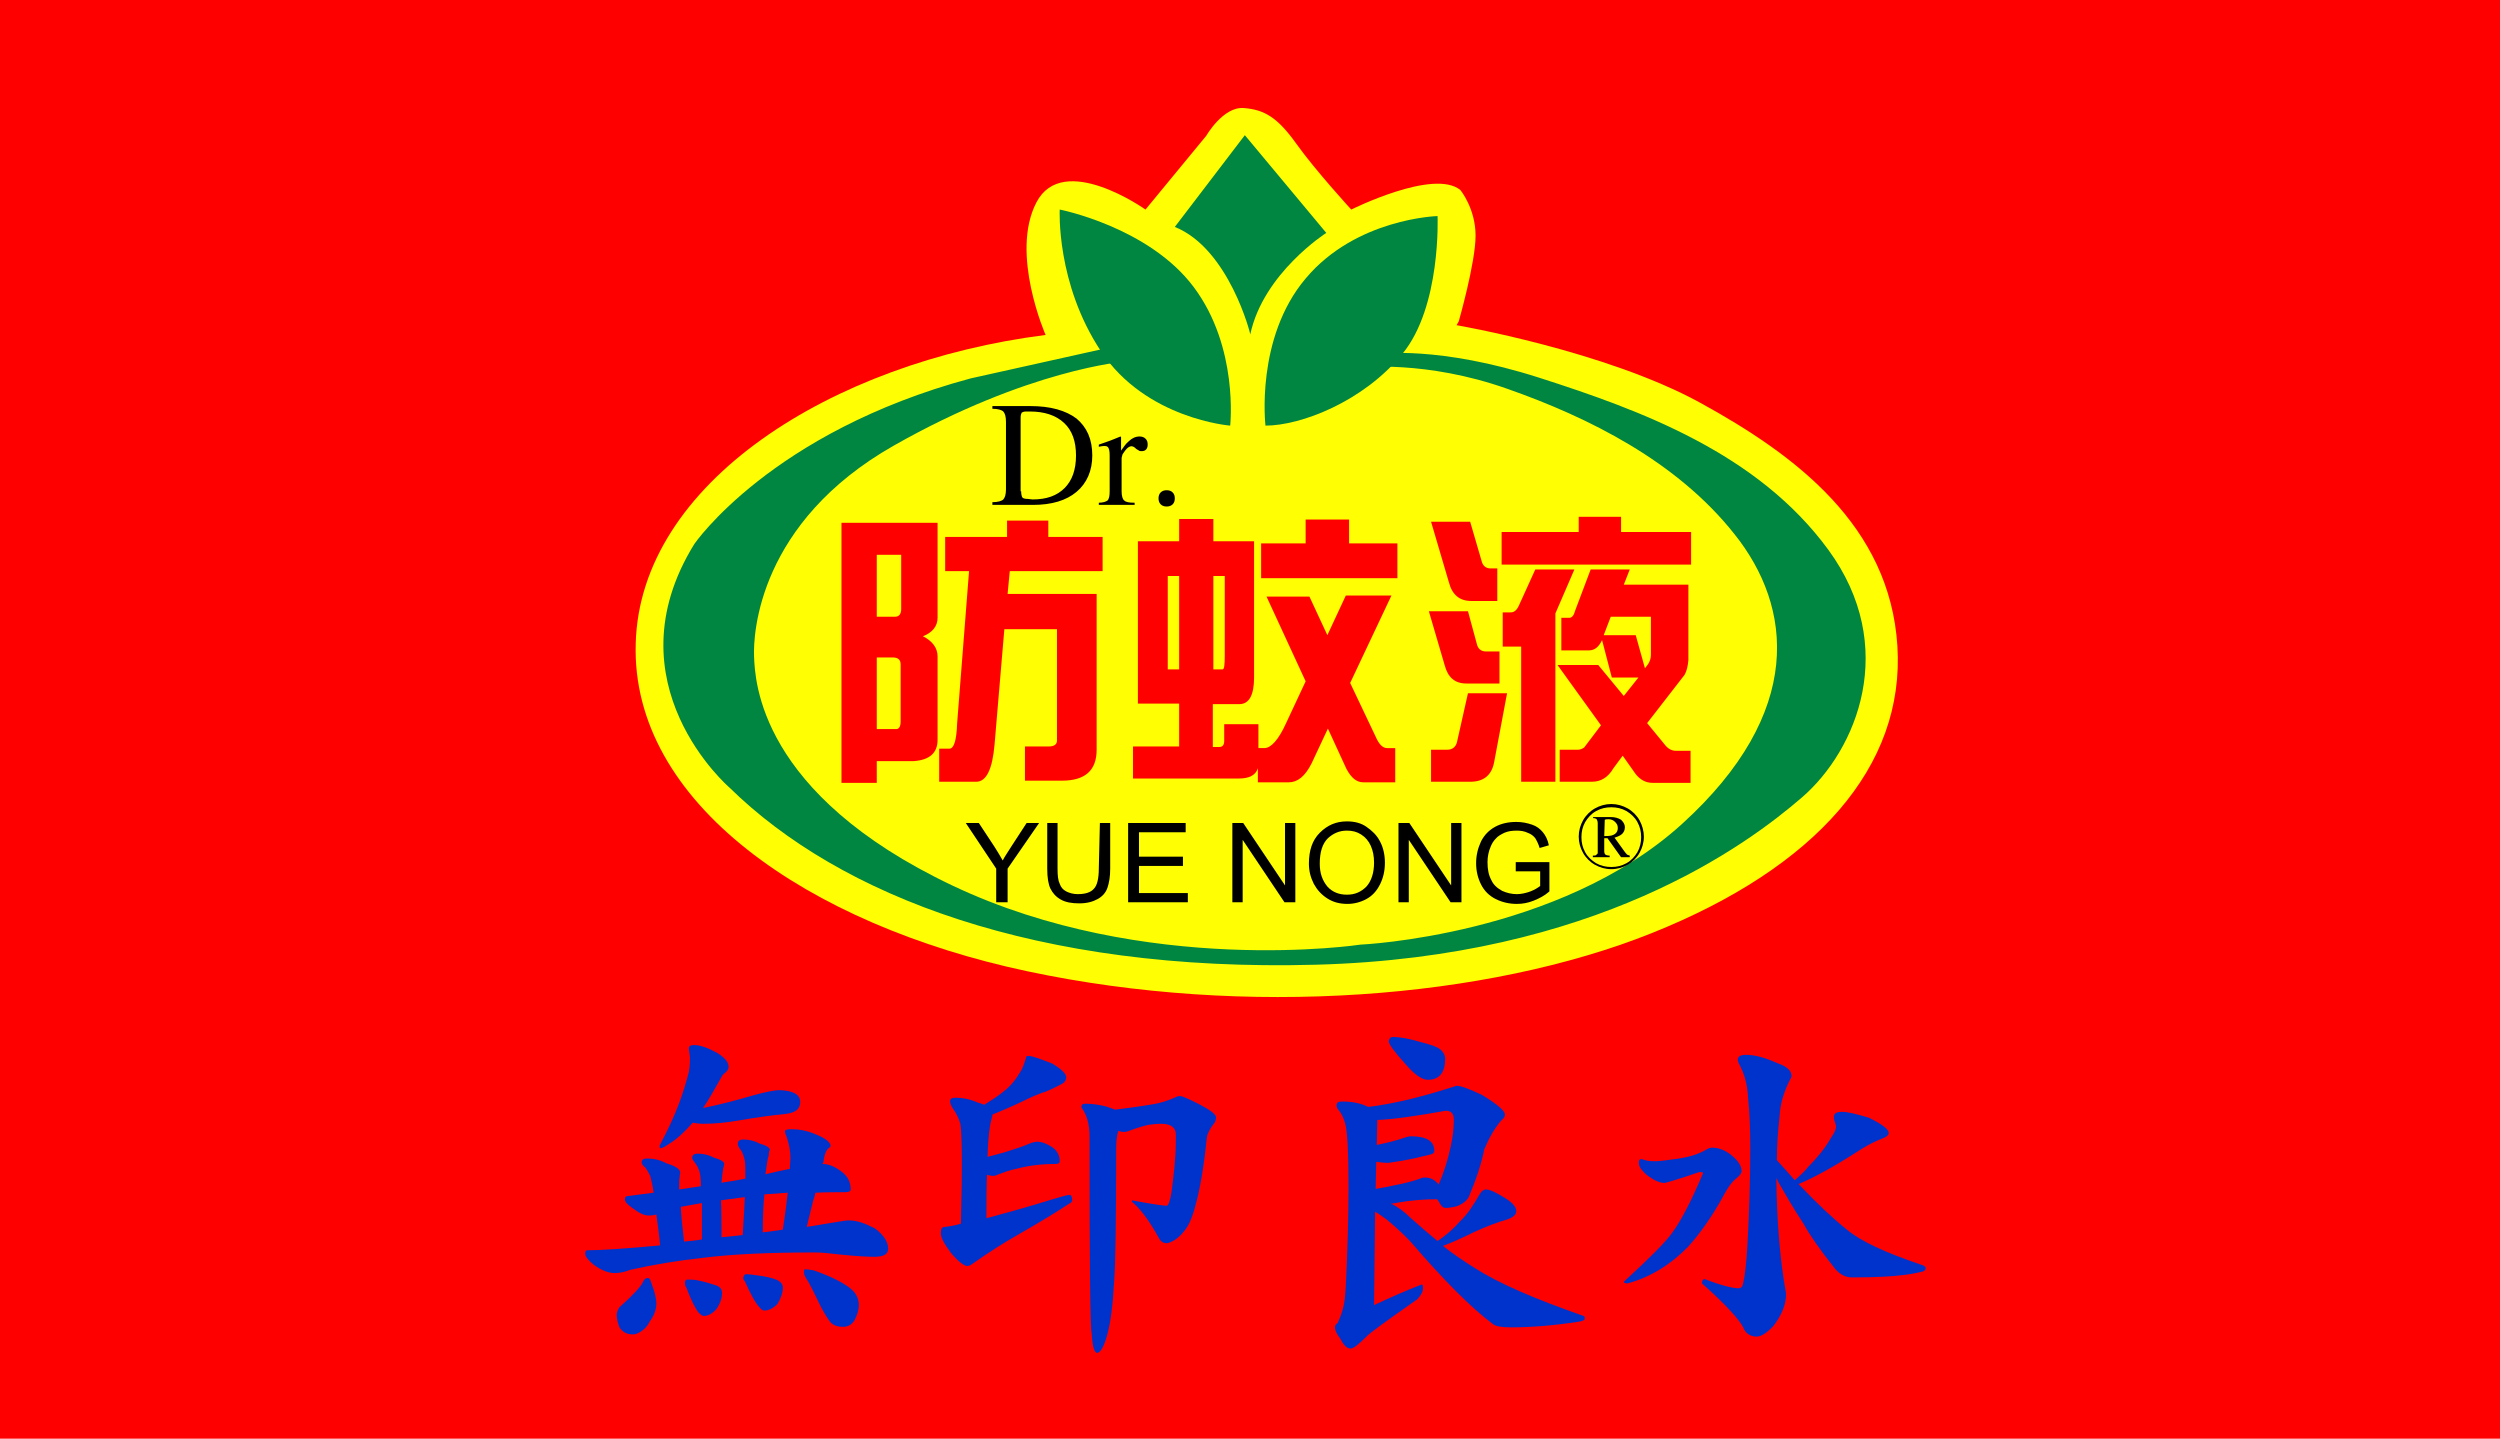 <?xml version="1.0" encoding="utf-8"?>
<!-- Generator: Adobe Illustrator 23.0.2, SVG Export Plug-In . SVG Version: 6.00 Build 0)  -->
<svg version="1.1" id="圖層_1" xmlns="http://www.w3.org/2000/svg" xmlns:xlink="http://www.w3.org/1999/xlink" x="0px" y="0px"
	 viewBox="0 0 460.5 265" style="enable-background:new 0 0 460.5 265;" xml:space="preserve">
<style type="text/css">
	.st0{fill:#FE0000;}
	.st1{fill:#FFFE03;}
	.st2{fill:#008641;}
	.st3{fill:#0033CC;}
</style>
<rect y="0" class="st0" width="460.5" height="265"/>
<g id="圖層_1_1_">
	<g>
		<path class="st1" d="M192.6,61.7c0,0-6.6-15-1.7-24.4c4.9-9.5,20.1,1.3,20.1,1.3l11.2-13.6c0,0,3.1-5.4,6.9-5.1
			c3.8,0.3,6.2,1.7,9.7,6.6c3.5,4.9,10.1,12.1,10.1,12.1s15.2-7.6,20.1-3.6c0,0,2.8,3.4,2.8,8.4s-3.1,15.8-3.1,15.8l-0.4,0.7
			c0,0,27.4,4.7,44.9,14.3c17.5,9.6,34.9,22.6,36.3,44.8c1.4,22.2-15,40.8-45.3,52.9c-30.3,12.1-74.6,15.6-115,7
			c-40.4-8.6-73-31-72.1-60.4C117.9,89,153.1,66.7,192.6,61.7z"/>
		<path class="st2" d="M216.4,41.8l12.9-16.9l15,18c0,0-11.6,7.4-14,18.7C230.4,61.7,226.4,45.8,216.4,41.8z"/>
		<path class="st2" d="M195.2,38.6c0,0,16.4,3.2,24.7,14.3c8.3,11.1,6.7,25.5,6.7,25.5s-15.5-1.2-23.8-13.7
			C194.5,52.2,195.2,38.6,195.2,38.6z"/>
		<path class="st2" d="M233.1,78.4c0,0-1.9-16.1,7.4-27.1c9.3-11.1,24.3-11.5,24.3-11.5s0.7,16.7-6.5,25.4
			C251.1,74,239.6,78.4,233.1,78.4z"/>
		<path class="st2" d="M207.2,66.6c0,0-17.8,1.4-42.6,15.5s-25.9,34.5-25.7,38.9c0.2,4.4,0.9,25.2,36.5,42.1
			c35.6,16.9,75.2,10.9,75.2,10.9s36.5-1.6,59.2-22.2c22.7-20.6,20.4-40,9.7-53.4c-10.6-13.4-26.8-21.5-41.9-26.8
			c-15-5.3-27.1-3.9-27.1-3.9l3.5-2.5c0,0,10.9-1.6,29.6,4.4c18.7,6,40.2,13.9,53.2,31.7c13,17.8,5.3,36.8-4.9,45.6
			c-10.2,8.8-37.9,29.4-89.5,30.8c-51.6,1.4-87.7-12.7-108-32.6c0,0-22.4-19.2-6.5-44.9c0,0,14.1-20.6,50.9-30.5l30.1-6.7
			L207.2,66.6z"/>
		<g>
			<path d="M183.5,166.2V160l-5.6-8.4h2.4l2.9,4.4c0.5,0.8,1,1.6,1.5,2.5c0.4-0.8,1-1.6,1.6-2.6l2.8-4.3h2.3l-5.8,8.4v6.2
				L183.5,166.2L183.5,166.2L183.5,166.2z"/>
			<path d="M202.6,151.6h1.9v8.4c0,1.5-0.2,2.6-0.5,3.5c-0.3,0.9-0.9,1.6-1.8,2.1c-0.9,0.5-2,0.8-3.4,0.8c-1.4,0-2.5-0.2-3.4-0.7
				c-0.9-0.5-1.5-1.2-1.9-2s-0.6-2.1-0.6-3.7v-8.4h1.9v8.4c0,1.3,0.1,2.2,0.4,2.8c0.2,0.6,0.6,1.1,1.2,1.4c0.6,0.3,1.3,0.5,2.1,0.5
				c1.4,0,2.4-0.3,3-1c0.6-0.6,0.9-1.9,0.9-3.7L202.6,151.6L202.6,151.6z"/>
			<path d="M207.8,166.2v-14.6h10.6v1.7h-8.6v4.5h8.1v1.7h-8.1v5h9v1.7L207.8,166.2L207.8,166.2L207.8,166.2z"/>
			<path d="M227,166.2v-14.6h2l7.7,11.5v-11.5h1.9v14.6h-2l-7.7-11.5v11.5H227L227,166.2z"/>
			<path d="M241.1,159.1c0-2.4,0.6-4.3,2-5.7s3-2.1,5-2.1c1.4,0,2.6,0.3,3.6,1s1.9,1.5,2.5,2.7c0.6,1.1,0.9,2.5,0.9,3.9
				c0,1.5-0.3,2.8-0.9,4c-0.6,1.2-1.4,2.1-2.5,2.7c-1.1,0.6-2.3,0.9-3.5,0.9c-1.4,0-2.6-0.3-3.7-1c-1.1-0.7-1.9-1.6-2.5-2.7
				C241.4,161.6,241.1,160.4,241.1,159.1z M243.1,159.1c0,1.8,0.5,3.1,1.4,4.2c0.9,1,2.1,1.5,3.6,1.5c1.5,0,2.6-0.5,3.6-1.5
				c0.9-1,1.4-2.5,1.4-4.4c0-1.2-0.2-2.2-0.6-3.1c-0.4-0.9-1-1.6-1.8-2.1c-0.8-0.5-1.6-0.7-2.6-0.7c-1.4,0-2.5,0.5-3.5,1.4
				C243.6,155.4,243.1,156.9,243.1,159.1z"/>
			<path d="M257.6,166.2v-14.6h2l7.7,11.5v-11.5h1.9v14.6h-2l-7.7-11.5v11.5H257.6L257.6,166.2z"/>
			<path d="M279.2,160.5v-1.7l6.2,0v5.4c-0.9,0.8-1.9,1.3-2.9,1.7c-1,0.4-2,0.6-3.1,0.6c-1.4,0-2.7-0.3-3.9-0.9
				c-1.2-0.6-2.1-1.5-2.7-2.7c-0.6-1.2-0.9-2.5-0.9-3.9c0-1.4,0.3-2.7,0.9-4c0.6-1.2,1.5-2.1,2.6-2.7c1.1-0.6,2.4-0.9,3.9-0.9
				c1.1,0,2,0.2,2.9,0.5c0.9,0.3,1.5,0.8,2,1.4c0.5,0.6,0.9,1.4,1.1,2.4l-1.7,0.5c-0.2-0.7-0.5-1.3-0.8-1.8c-0.3-0.4-0.8-0.8-1.4-1
				c-0.6-0.3-1.3-0.4-2-0.4c-0.9,0-1.6,0.1-2.3,0.4c-0.6,0.3-1.2,0.6-1.6,1.1c-0.4,0.4-0.7,0.9-0.9,1.4c-0.4,0.9-0.6,1.9-0.6,2.9
				c0,1.3,0.2,2.4,0.7,3.3c0.4,0.9,1.1,1.5,2,2c0.9,0.4,1.8,0.6,2.7,0.6c0.8,0,1.7-0.2,2.5-0.5c0.8-0.3,1.4-0.7,1.8-1v-2.7
				L279.2,160.5L279.2,160.5z"/>
		</g>
		<g>
			<g>
				<path d="M296.8,148.1c1.1,0,2.1,0.3,3,0.8c0.9,0.5,1.7,1.3,2.2,2.2c0.5,0.9,0.8,2,0.8,3c0,1.1-0.3,2.1-0.8,3
					c-0.5,0.9-1.3,1.7-2.2,2.2c-0.9,0.5-1.9,0.8-3,0.8c-1.1,0-2.1-0.3-3-0.8c-0.9-0.5-1.7-1.3-2.2-2.2c-0.5-0.9-0.8-1.9-0.8-3
					c0-1.1,0.3-2.1,0.8-3c0.5-0.9,1.3-1.7,2.2-2.2C294.7,148.4,295.7,148.1,296.8,148.1z M296.8,148.7c-1,0-1.9,0.2-2.8,0.7
					c-0.9,0.5-1.5,1.2-2,2c-0.5,0.9-0.7,1.8-0.7,2.8s0.2,1.9,0.7,2.8c0.5,0.9,1.2,1.5,2,2c0.9,0.5,1.8,0.7,2.8,0.7
					c1,0,1.9-0.2,2.8-0.7c0.9-0.5,1.5-1.2,2-2c0.5-0.9,0.7-1.8,0.7-2.8c0-1-0.2-1.9-0.7-2.8c-0.5-0.9-1.2-1.5-2-2
					C298.7,148.9,297.8,148.7,296.8,148.7z M293.4,150.5h3.3c0.8,0,1.4,0.2,1.9,0.5c0.4,0.4,0.7,0.8,0.7,1.4c0,0.5-0.2,0.9-0.5,1.2
					c-0.3,0.3-0.8,0.5-1.4,0.7l1.8,2.5c0.2,0.3,0.4,0.5,0.5,0.6c0.1,0.1,0.3,0.1,0.5,0.2v0.3h-1.6l-2.5-3.5h-0.6v2.4
					c0,0.3,0.1,0.5,0.2,0.6c0.1,0.1,0.4,0.2,0.8,0.2v0.3h-3.1v-0.3c0.3,0,0.5,0,0.6-0.1c0.1-0.1,0.2-0.2,0.3-0.3c0-0.1,0-0.3,0-0.8
					v-4.8c0-0.3-0.1-0.5-0.2-0.7c-0.1-0.1-0.3-0.2-0.6-0.2L293.4,150.5L293.4,150.5z M295.5,154h0.3c0.8,0,1.3-0.1,1.7-0.4
					c0.4-0.3,0.5-0.7,0.5-1.1c0-0.5-0.2-0.8-0.5-1.1c-0.3-0.3-0.7-0.5-1.2-0.5c-0.2,0-0.5,0-0.7,0.1L295.5,154L295.5,154z"/>
			</g>
		</g>
		<g>
			<path class="st0" d="M161.5,140.2v4h-6.5V96.3h17.7v17.5c0,1.5-0.9,2.7-2.7,3.4c1.8,0.9,2.7,2.2,2.7,3.7v15.4
				c0,2.4-1.5,3.7-4.4,3.9H161.5z M161.5,102.2v11.4h3.4c0.7,0,1.1-0.5,1.1-1.4v-10H161.5z M161.5,121v13.3h3.6
				c0.5,0,0.8-0.5,0.8-1.4v-10.5c0-0.9-0.5-1.3-1.5-1.3H161.5z M185.6,95.9h7.5v3h10v6.3h-17.1l-0.4,4.2H202v28.7
				c0,3.8-2.1,5.7-6.4,5.7h-6.8v-6.3h4.4c1,0,1.5-0.4,1.5-1.1v-20.5H185l-1.8,21.2c-0.4,4.6-1.5,6.9-3.4,6.9h-6.8v-6.1h1.9
				c0.8,0,1.3-1.5,1.4-4.6l2.2-28.1h-4.4v-6.3h11.4V95.9z"/>
			<path class="st0" d="M209.6,99.7h7.6v-4.1h6.3v4.1h7.5v25.1c0,3.2-0.9,4.9-2.7,4.9h-4.9v7.9h1.2c0.6,0,0.9-0.4,0.9-1.1v-3.1h6.3
				v4.4h1.1c1.2,0,2.6-1.5,4-4.6l3.6-7.7l-7.2-15.6h7.9l3.3,7.1l3.4-7.3h8.4l-7.6,16.1l4.7,9.9c0.6,1.4,1.3,2.1,2.1,2.1h1.5v6.3
				h-5.9c-1.2,0-2.2-0.8-3.1-2.5l-3.4-7.4l-3,6.4c-1.2,2.4-2.6,3.5-4.2,3.5h-5.7v-2.6c-0.4,1.3-1.6,1.9-3.5,1.9h-19.5v-5.9h8.5v-7.9
				h-7.6V99.7z M217.2,123.3v-17.2h-2.1v17.2H217.2z M225.2,123.3c0.3,0,0.4-0.8,0.4-2.5v-14.7h-2.1v17.2H225.2z M240.4,95.7h8.1
				v4.4h8.9v6.4h-25.1v-6.4h8.2V95.7z"/>
			<path class="st0" d="M263.2,112.6h7.2l1.6,5.9c0.2,1,0.8,1.5,1.7,1.5h2.5v5.9h-6.1c-2.1,0-3.4-1.1-4-3.4L263.2,112.6z
				 M263.6,96.1h7.2l2.1,7.2c0.2,0.9,0.8,1.4,1.6,1.4h1.3v6H271c-2.1,0-3.5-1.1-4.1-3.4L263.6,96.1z M277.6,127.7l-2.4,12.8
				c-0.5,2.4-2,3.5-4.4,3.5h-7.2v-5.9h3c0.9,0,1.6-0.5,1.8-1.5l2-8.9H277.6z M290.8,95.2h7.8V98h12.9v6h-34.9v-6h14.2V95.2z
				 M282.8,104.9h7.2l-3.5,8.1v31h-6.3v-24.9h-3.4v-6.3h1.5c0.6,0,1.1-0.4,1.5-1.3L282.8,104.9z M293,104.9h7.2l-1.1,2.8h11.9v13.9
				c-0.1,1.1-0.3,2-0.7,2.7l-6.9,8.9l3.2,3.9c0.6,0.8,1.3,1.2,2.1,1.2h2.7v5.9h-7c-1.2,0-2.2-0.5-3.1-1.6l-2.4-3.4l-1.7,2.3
				c-1,1.7-2.3,2.5-4,2.5h-5.9v-5.9h3.4c0.4,0,0.8-0.2,1.1-0.4l3.1-4.1l-8-11.1h7.5l4.7,5.7l2.7-3.4h-4.9l-1.8-6.9
				c-0.6,1.3-1.4,1.9-2.4,1.9h-5.1v-6h1.5c0.4,0,0.8-0.4,1-1.2L293,104.9z M295.4,117h5.9l1.7,6.1l0.6-0.8c0.3-0.5,0.5-1,0.5-1.7v-7
				h-7.4L295.4,117z"/>
		</g>
		<g>
			<path d="M185.3,90.1V77.7c0-1-0.2-1.6-0.5-1.9c-0.3-0.3-1-0.5-2-0.5v-0.5h3.8h3.2c3.7,0,6.5,0.8,8.5,2.3c1.9,1.6,2.9,3.8,2.9,6.8
				c0,2.8-1,5.1-2.9,6.7c-1.9,1.6-4.6,2.4-8,2.4h-3.7h-3.8v-0.5c1,0,1.7-0.2,2-0.5C185.1,91.7,185.3,91.1,185.3,90.1z M188.1,90.5
				c0,0.6,0.1,0.9,0.2,1.1s0.5,0.3,1,0.3l0.9,0.1c2.6,0,4.5-0.7,5.9-2.1c1.4-1.4,2.1-3.4,2.1-6c0-2.6-0.7-4.6-2.2-6
				c-1.5-1.4-3.6-2.1-6.3-2.1l-0.7,0c-0.4,0-0.6,0.1-0.8,0.2c-0.1,0.2-0.2,0.5-0.2,0.9V90.5z"/>
			<path d="M204.4,90.5v-6.6c0-0.8-0.1-1.4-0.4-1.6c-0.2-0.2-0.8-0.2-1.6,0v-0.4c0.8-0.3,1.5-0.5,2-0.7c0.6-0.2,1.2-0.5,2-0.8
				l0.1,0.1V83c0.5-0.7,0.9-1.3,1.4-1.7c0.6-0.6,1.3-0.9,2-0.9c0.4,0,0.8,0.1,1.1,0.4c0.3,0.3,0.4,0.6,0.4,1.1
				c0,0.4-0.1,0.7-0.3,0.9c-0.2,0.2-0.4,0.3-0.8,0.3c-0.2,0-0.4,0-0.5-0.1c-0.2-0.1-0.3-0.2-0.5-0.3c-0.2-0.2-0.3-0.3-0.5-0.4
				c-0.2-0.1-0.3-0.1-0.4-0.1c-0.3,0-0.6,0.2-0.9,0.5c-0.2,0.2-0.4,0.5-0.6,0.8c-0.1,0.1-0.2,0.3-0.2,0.5c-0.1,0.2-0.1,0.4-0.1,0.5
				v6c0,0.9,0.2,1.5,0.5,1.7c0.3,0.3,0.9,0.4,1.9,0.4V93h-3.3h-3.3v-0.4c0.8,0,1.3-0.2,1.6-0.4C204.3,91.9,204.4,91.3,204.4,90.5z"
				/>
			<path d="M214.9,90.3c0.4,0,0.8,0.1,1.1,0.4c0.3,0.3,0.4,0.7,0.4,1.1c0,0.4-0.1,0.8-0.4,1.1c-0.3,0.3-0.7,0.4-1.1,0.4
				s-0.8-0.1-1.1-0.4c-0.3-0.3-0.4-0.7-0.4-1.1c0-0.4,0.1-0.8,0.4-1.1C214.1,90.4,214.5,90.3,214.9,90.3z"/>
		</g>
	</g>
</g>
<g>
	<path class="st3" d="M145.5,215.3c0-0.9,0.1-1.5,0.1-2c0-1.1-0.2-2.4-0.7-3.9c-0.2-0.4-0.3-0.7-0.3-1c0-0.3,0.4-0.4,1.2-0.4
		c1.5,0,2.9,0.3,4.1,0.8c2.1,0.8,3.1,1.6,3.1,2.3c0,0.1-0.2,0.3-0.6,0.6c-0.4,0.6-0.6,1.3-0.7,2.2c0,0.2-0.1,0.3-0.2,0.5
		c1.2,0,2.3,0.5,3.5,1.4c1.1,0.8,1.7,1.9,1.7,3.3c0,0.3-0.3,0.5-1,0.5c-1.9,0-3.7,0-5.5,0.1c-0.1,0.5-0.2,0.9-0.4,1.4
		c-0.4,1.6-0.8,3.3-1.2,4.9c2.5-0.4,4.7-0.8,6.7-1.1c0.5-0.1,0.9-0.1,1.1-0.1c1.4,0,2.9,0.5,4.8,1.5c1.6,1.2,2.4,2.5,2.4,3.7
		c0,1-0.8,1.5-2.5,1.5c-1.2,0-3.3-0.1-6.2-0.4c-1.9-0.2-3.4-0.4-4.7-0.4c-8.4,0-15.3,0.3-20.8,1c-4.5,0.5-8.9,1.2-13.3,2.2
		c-1,0.4-2,0.6-2.9,0.6c-1.1,0-2.4-0.5-3.8-1.5c-1.1-0.9-1.6-1.6-1.6-2c0-0.5,0.1-0.7,0.4-0.7c2.5,0,7-0.3,13.4-0.9
		c-0.2-2.2-0.5-4.1-0.7-5.7c-0.6,0.2-1.1,0.2-1.4,0.2c-0.8,0-1.7-0.4-2.9-1.3c-1-0.7-1.5-1.2-1.5-1.7c0-0.4,0.2-0.6,0.6-0.6
		c1.6-0.2,3.1-0.4,4.7-0.6c-0.2-1.5-0.5-2.5-0.6-3c-0.3-0.7-0.6-1.2-0.9-1.6c-0.5-0.4-0.7-0.7-0.7-1c0-0.5,0.3-0.7,1-0.7
		c1.3,0,2.5,0.3,3.6,0.9c1.7,0.5,2.5,1.1,2.5,1.7c0,0.2-0.1,0.4-0.1,0.8c-0.1,0.4-0.1,1.2-0.1,2.3c1.4-0.2,2.7-0.4,4-0.6
		c0-1.3-0.1-2.1-0.2-2.5c-0.2-0.7-0.5-1.3-0.8-1.7c-0.4-0.5-0.6-0.8-0.6-1c0-0.5,0.3-0.8,1-0.8c1,0,2,0.2,2.9,0.7
		c1.4,0.4,2,0.8,2,1.2c0,0.2-0.1,0.5-0.2,0.9c-0.1,0.5-0.2,1.4-0.3,2.6c0.1,0,0.2-0.1,0.3-0.1c1.4-0.2,2.7-0.4,4.1-0.7
		c0-1.7,0-2.8-0.1-3.3c-0.2-0.8-0.4-1.5-0.7-1.9c-0.4-0.5-0.6-0.9-0.6-1.2c0-0.5,0.3-0.8,1-0.8c1,0,2,0.2,2.9,0.7
		c1.4,0.4,2,0.8,2,1.2c-0.1,0.2-0.2,0.5-0.2,1c-0.2,0.6-0.4,1.8-0.6,3.5C142.6,215.9,144,215.6,145.5,215.3z M119.4,235.4
		c0.2,0,0.4,0.3,0.6,1c0.6,1.5,0.9,2.8,0.9,3.7c0,1.1-0.4,2.2-1.2,3.3c-0.4,0.8-0.9,1.4-1.7,1.9c-0.5,0.3-0.9,0.5-1.4,0.5
		c-1.1,0-1.9-0.4-2.5-1.3c-0.3-0.8-0.5-1.6-0.5-2.3c0-0.5,0.2-0.9,0.5-1.4c2.6-2.3,4-3.9,4.3-4.6
		C118.6,235.7,118.9,235.4,119.4,235.4z M127.8,192.5c1.2,0,2.6,0.5,4.4,1.5c1.4,0.9,2,1.7,2,2.5c0,0.4-0.2,0.7-0.5,1
		c-0.3,0.2-0.6,0.5-0.7,0.7c-1.3,2.3-2.4,4.3-3.5,5.9c3.4-0.7,6.4-1.5,9.1-2.3c2.5-0.7,4.2-1,5-1c2.5,0.1,3.8,0.8,3.8,2.2
		c0,1.3-0.9,2-2.8,2.2c-2.2,0.2-5.1,0.6-8.6,1.2c-2.3,0.4-4.4,0.6-6.4,0.6c-0.9,0-1.5-0.1-2-0.2c-1.5,1.7-2.9,3-4.2,3.8
		c-0.9,0.6-1.4,0.9-1.7,0.9c-0.2,0-0.2-0.2-0.2-0.5c1.5-2.8,2.7-5.4,3.6-7.8c0.7-1.9,1.3-3.8,1.8-5.8c0.2-1.2,0.2-2.1,0.2-2.6
		l-0.2-1.5C126.8,192.7,127.2,192.5,127.8,192.5z M126,228.7c1.1-0.1,2.2-0.2,3.3-0.4c0-2.7,0-4.9,0-6.7c-1.3,0.2-2.6,0.5-3.9,0.7
		C125.5,224.1,125.7,226.2,126,228.7z M126.6,235.7c0.5,0,1.1,0,1.7,0.1c1.6,0.3,2.8,0.7,3.7,1c0.7,0.3,1,0.7,1,1.4c0,1-0.4,2-1,2.9
		c-0.8,0.9-1.6,1.3-2.4,1.3c-0.2,0-0.5-0.2-0.9-0.6c-0.6-0.7-1.4-2.3-2.3-4.7c-0.2-0.2-0.2-0.4-0.2-0.6
		C126.1,236,126.3,235.7,126.6,235.7z M132.9,227.9c1.4-0.1,2.7-0.3,3.9-0.4c0.2-2.7,0.3-5.1,0.4-7c-1.5,0.2-2.9,0.4-4.4,0.6
		C132.9,222.9,132.9,225.2,132.9,227.9z M137.4,234.7c0.5,0,1.2,0.1,1.9,0.2c1.7,0.2,3,0.5,3.9,0.9c0.7,0.4,1,0.8,1,1.4
		c0,1-0.4,2-1,3c-0.8,0.8-1.6,1.2-2.4,1.2c-0.3,0-0.6-0.2-0.9-0.6c-0.7-0.7-1.6-2.3-2.7-4.8c-0.2-0.2-0.3-0.4-0.3-0.6
		C137,234.9,137.2,234.7,137.4,234.7z M140.5,227c1.3-0.2,2.6-0.3,3.7-0.5c0.4-2.6,0.7-4.9,0.9-6.8c-1.5,0.1-2.9,0.2-4.3,0.3
		C140.6,222,140.5,224.3,140.5,227z M148.3,233.8c0.4,0,0.9,0.1,1.6,0.2c1.4,0.5,2.7,1,4.1,1.7c1.8,0.9,2.9,1.7,3.5,2.5
		c0.5,0.7,0.7,1.5,0.7,2.2c0,0.9-0.3,1.8-0.8,2.8c-0.5,0.8-1.2,1.2-2.1,1.2c-1.1,0-1.8-0.3-2.3-0.8c-0.4-0.5-1-1.4-1.8-2.9
		c-1.2-2.5-2-4.1-2.3-4.6c-0.5-0.7-0.8-1.3-0.8-1.6C148.1,234,148.1,233.8,148.3,233.8z"/>
	<path class="st3" d="M189.5,194.5c0.6,0,2,0.5,4.3,1.4c1.7,1,2.6,1.9,2.6,2.5c0,0.5-0.2,0.9-0.7,1.2c-1.9,1-3.2,1.6-3.8,1.7
		c-0.8,0.3-2,0.8-3.4,1.5c-2.3,1.1-4.2,1.9-5.7,2.5c0,0.3-0.1,0.6-0.2,1c-0.3,1-0.6,3.3-0.7,6.8c1.2-0.3,2.2-0.6,3.3-0.9
		c1.6-0.5,3.2-1,4.8-1.7c0.4-0.1,0.8-0.2,1-0.2c0.9,0,1.9,0.4,2.8,1c0.9,0.6,1.4,1.5,1.4,2.6c0,0.3-0.2,0.5-0.7,0.5
		c-2.7,0-5.1,0.3-7.3,0.9c-1.1,0.2-2.2,0.6-3.5,1.1c-0.4,0.2-0.7,0.2-0.8,0.2c-0.3,0-0.7-0.1-1.1-0.2c-0.1,2.3-0.1,4.9-0.1,8
		c3.3-0.9,7.4-2,12.2-3.5c1.7-0.5,2.7-0.8,3.1-0.8c0.3,0,0.5,0.3,0.5,1c0,0.2-0.2,0.5-0.7,0.7c-2.1,1.4-5.2,3.3-9.4,5.7
		c-2.3,1.3-5,3-8,5.1c-0.5,0.4-0.9,0.6-1.2,0.6c-0.6,0-1.7-0.8-3.1-2.5c-1.2-1.6-1.8-2.8-1.8-3.5c0-0.8,0.2-1.2,0.7-1.2
		c1-0.1,2-0.3,3-0.6c0.3-10.5,0.2-16.6-0.1-18.4c-0.3-1-0.7-1.8-1.1-2.4c-0.5-0.7-0.8-1.3-0.8-1.7c0-0.5,0.3-0.7,1-0.7
		c1.4,0,2.8,0.3,4.1,0.9c0.5,0.1,0.9,0.3,1.2,0.4c1.3-0.8,2.5-1.6,3.5-2.4c1.3-1,2.3-2.2,3.1-3.6c0.5-0.7,0.8-1.7,1.2-3
		C189,194.6,189.2,194.5,189.5,194.5z M217.4,201.9c0.4,0,1.5,0.5,3.5,1.5c2.1,1.1,3.1,1.9,3.1,2.4c0,0.3-0.1,0.6-0.2,0.9
		c-0.9,1.1-1.4,2.1-1.5,2.8c-0.5,5.1-1.2,9.1-1.9,11.8c-0.6,2.5-1.3,4.2-2,5.1c-0.5,0.7-1.1,1.4-2,2c-0.7,0.4-1.2,0.6-1.5,0.6
		c-0.6,0-1.1-0.3-1.4-0.9c-1.6-2.9-3.1-5-4.6-6.4c-0.3-0.2-0.4-0.3-0.4-0.4v-0.2c3.7,0.7,5.9,1,6.4,1c0.3,0,0.6-0.8,0.9-2.5
		c0.2-1.6,0.5-3.9,0.7-6.7c0.1-1.4,0.1-2.7,0.1-3.9c0-1.3-0.9-2-2.7-2c-0.8,0-1.6,0.1-2.4,0.2c-0.9,0.2-2.2,0.6-3.8,1.2
		c-0.3,0.1-0.5,0.1-0.7,0.1c-0.4,0-0.7-0.1-1-0.2c-0.3,0.9-0.4,2-0.4,3.4c0,12.8-0.1,21-0.4,24.7c-0.2,3.9-0.6,7-1.2,9.3
		c-0.6,2.3-1.3,3.5-1.9,3.5c-0.5,0-0.9-1.2-1-3.6c-0.3-0.9-0.4-13-0.4-36.2c0-2.3-0.5-4.1-1.5-5.4c0-0.5,0.2-0.7,0.7-0.7
		c1.3,0,2.6,0.2,3.8,0.5c0.6,0.2,1.2,0.4,1.7,0.6c1.6-0.2,4-0.5,7-1c1.2-0.2,2.7-0.6,4.4-1.4C216.9,201.9,217.2,201.9,217.4,201.9z"
		/>
	<path class="st3" d="M268.3,200c0.8,0,2.4,0.6,4.7,1.7c2.8,1.7,4.2,2.9,4.2,3.6c0,0.4-0.2,0.7-0.6,1c-1.3,1.5-2.3,3.3-3.2,5.4
		c-0.5,2.6-1.5,5.6-2.9,8.9c-0.4,0.6-1.1,1.2-2.2,1.6c-0.8,0.2-1.5,0.3-2,0.3c-0.4,0-0.7-0.2-1-0.7c-0.2-0.4-0.4-0.7-0.6-0.9
		c-2.4,0-4.8,0.2-7.1,0.6c-0.5,0.1-1,0.2-1.4,0.2c1.3,0.6,2.5,1.5,3.7,2.7c1.7,1.5,3.3,2.9,4.9,4.2c1.6-1.1,3-2.3,4.1-3.6
		c1.2-1.1,2.4-2.8,3.7-5.1c0.3-0.5,0.7-0.8,1.1-0.8c0.7,0,1.8,0.5,3.4,1.5c1.5,0.9,2.2,1.7,2.2,2.5c0,0.6-0.5,1.1-1.6,1.5
		c-1.8,0.5-3.9,1.3-6.3,2.4c-2.4,1.2-4.3,2-5.6,2.5c2,1.6,4,2.9,5.9,4.1c4.2,2.7,10.8,5.6,20,8.8c0.2,0.1,0.2,0.2,0.2,0.5
		c0,0.3-0.5,0.5-1.4,0.6c-4.6,0.7-8.7,1-12.2,1c-1.7,0-2.8-0.2-3.3-0.6c-4-3-9-8-15.1-15.1c-1.1-1.2-2.6-2.6-4.4-4.1
		c-0.8-0.6-1.5-1.1-2.2-1.5l-0.2,17.2c3-1.4,5.9-2.7,8.8-3.8c0.2,0,0.2,0.3,0.2,0.9c0,0.4-0.3,1-1,1.8c-5.7,4-8.9,6.3-9.4,6.9
		c-1.4,1.4-2.4,2.2-2.9,2.2c-0.7,0-1.3-0.6-1.9-1.8c-0.7-0.9-1-1.6-1-2.1c0-0.4,0.2-0.6,0.5-0.8c0.2-0.5,0.6-1.3,0.9-2.4
		c0.3-0.9,0.5-2.4,0.6-4.4c0.3-6,0.5-12.2,0.5-18.5c0-6.1-0.2-9.9-0.6-11.4c-0.3-1.1-0.7-1.9-1.2-2.5c-0.3-0.3-0.4-0.6-0.4-0.9
		c0-0.5,0.3-0.7,1-0.7c2.1,0,3.7,0.4,4.8,1C257,203.3,262.4,201.9,268.3,200z M253.7,206.3l-0.1,4.6c1.9-0.4,3.6-0.8,5.3-1.4
		c0.4-0.1,0.7-0.2,0.9-0.2c3,0,4.4,0.9,4.4,2.7c0,0.3-0.2,0.5-0.5,0.6c-1.9,0.5-3.7,0.9-5.4,1.2c-1.4,0.2-2.3,0.4-2.7,0.4
		c-0.7,0-1.4-0.1-2.1-0.2l-0.1,5c0.9-0.2,1.9-0.3,3.1-0.6c2.1-0.4,3.7-0.8,5.1-1.3c0.3-0.2,0.6-0.2,0.9-0.2c1,0,1.8,0.4,2.5,1.3
		c1-2.3,1.7-4.6,2.2-6.9c0.4-1.8,0.6-3.5,0.6-5c0-1.2-0.5-1.7-1.5-1.7C260.7,205.6,256.5,206.2,253.7,206.3z M256.4,191
		c1.4,0,3.1,0.3,5.1,0.9c2,0.5,3.2,0.9,3.8,1.4c0.6,0.5,0.9,1.1,0.9,1.7c0,2.6-1.1,3.9-3.2,3.9c-1.1,0-2.5-1-4.2-3
		c-2-2.2-3-3.6-3-4.1C255.9,191.3,256.1,191.1,256.4,191z"/>
	<path class="st3" d="M302.3,213.5c0.2,0,0.4,0.1,0.7,0.2c0.7,0.2,1.3,0.2,2,0.2c0.7,0,2.1-0.2,4.3-0.5c1.9-0.3,3.6-0.8,5.1-1.7
		c0.3-0.2,0.7-0.3,1-0.3c1.1,0,2.2,0.4,3.3,1.2c1.4,1.1,2.1,2.1,2.1,3.1c0,0.4-0.3,0.8-0.9,1.3c-0.9,0.7-1.6,1.7-2.3,3
		c-2,3.7-4.2,6.9-6.6,9.6c-3.3,3.4-7.1,5.7-11.2,6.8c-0.5,0-0.7-0.1-0.7-0.3c4.7-4.3,7.7-7.3,8.9-9c1.7-2.3,3.6-6,5.7-11
		c0-0.2-0.2-0.2-0.7-0.2c-4.1,1.4-6.2,2-6.4,2c-0.9,0-2-0.5-3.3-1.5c-0.9-0.8-1.4-1.5-1.4-2C301.8,213.8,302,213.5,302.3,213.5z
		 M321.6,194.3c1.6,0,3.5,0.5,5.7,1.5c1.8,0.6,2.7,1.4,2.7,2.4c0,0.2-0.1,0.4-0.3,0.7c-1.2,2.4-1.8,4.6-1.9,6.7
		c-0.3,2.7-0.5,5.4-0.5,8.1c1.2,1.3,2.3,2.6,3.3,3.7c1-0.9,1.9-1.7,2.5-2.5c1.6-1.6,3-3.3,4.1-5.2c0.7-1,1-1.7,1-2.2
		c0-0.2-0.1-0.5-0.2-0.8c-0.2-0.5-0.2-0.8-0.2-1c0-0.6,0.5-0.9,1.5-0.9s2.7,0.4,5,1.1c2.4,1.2,3.6,2.1,3.6,2.8
		c0,0.4-0.5,0.8-1.4,1.1c-1,0.4-2.3,1-3.7,1.9c-4.8,3.1-8.6,5.2-11.5,6.4c3.4,3.6,6.4,6.4,8.9,8.4c2.5,2.1,7,4.2,13.5,6.4
		c0.7,0.2,1,0.4,1,0.7c0,0.4-0.3,0.6-0.9,0.7c-1.3,0.3-2.5,0.5-3.6,0.6c-1.5,0.2-4.5,0.4-9.1,0.4c-1.1,0-2.1-0.5-3-1.5
		c-2.9-3.6-4.8-6.4-5.9-8.4c-1.9-2.9-3.4-5.5-4.6-7.6c-0.1-0.3-0.3-0.6-0.4-0.8c0.1,8.2,0.7,15.3,1.8,21.3c0,2-0.8,3.9-2.3,5.9
		c-1.2,1.3-2.3,2-3.1,2c-1.2,0-2.1-0.6-2.5-1.7c-0.7-1.4-3.2-4.2-7.6-8.1c0-0.5,0.2-0.8,0.5-0.8c3.1,1.2,5.2,1.7,6.2,1.7
		c0.5,0,0.8-0.3,0.9-1c0.3-1.2,0.6-3.6,0.8-7.4c0.3-5.5,0.5-11.3,0.5-17.3c0-3.5-0.1-6.6-0.4-9.3c-0.1-2.5-0.7-4.6-1.7-6.4
		c-0.1-0.3-0.2-0.5-0.2-0.7C320.1,194.6,320.6,194.3,321.6,194.3z"/>
</g>
</svg>
